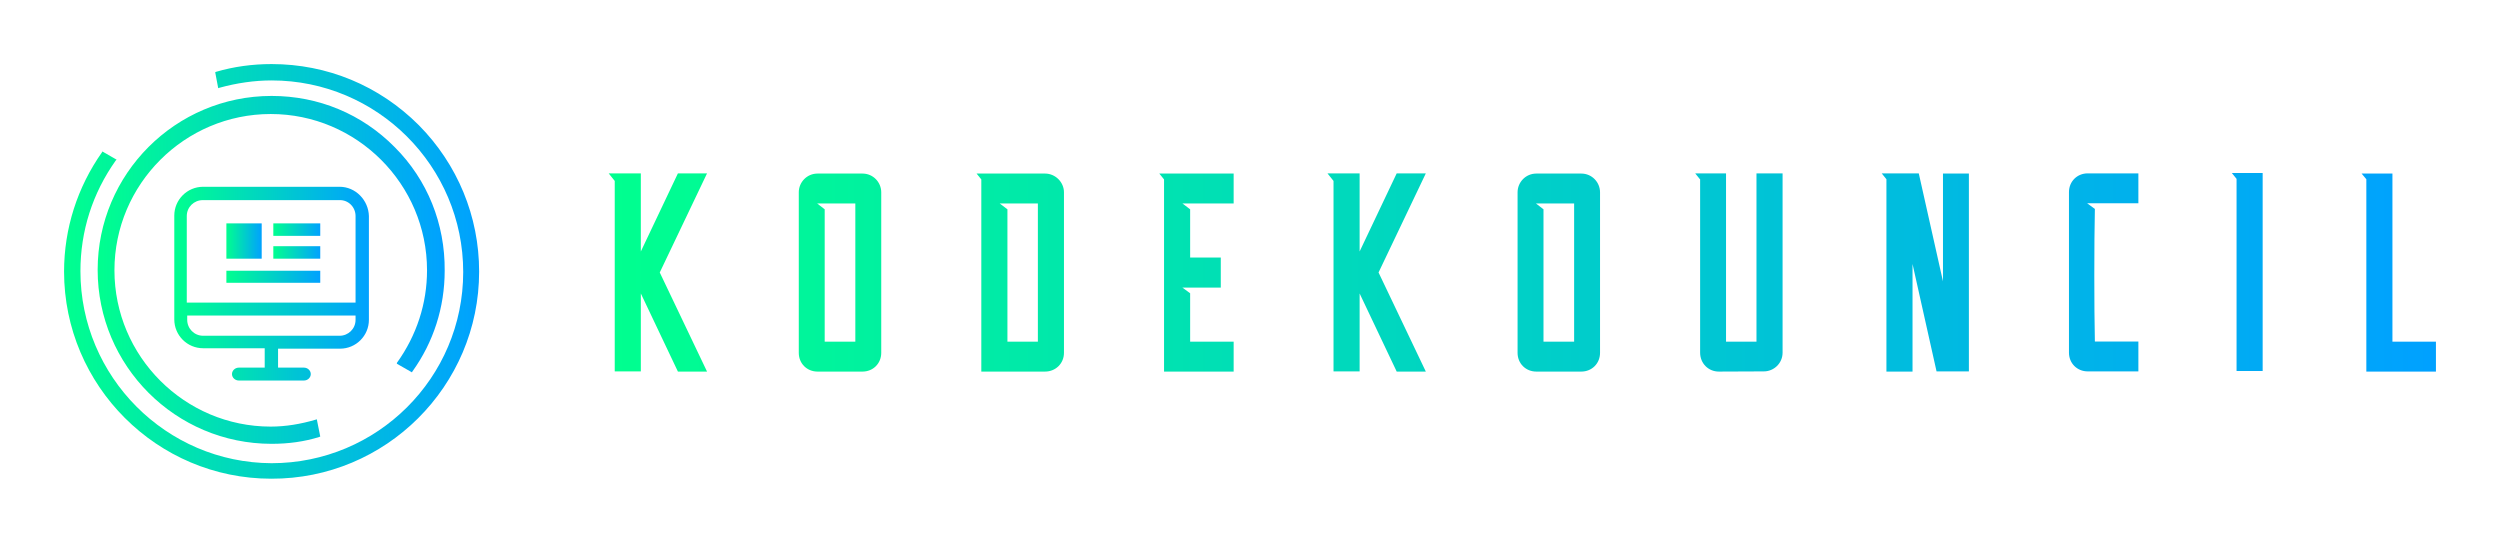 <svg xmlns="http://www.w3.org/2000/svg" xmlns:xlink="http://www.w3.org/1999/xlink" width="3162.081" height="686.801" viewBox="0 0 3162.081 686.801"><g transform="scale(8.104) translate(10, 10)"><defs id="SvgjsDefs16115"><linearGradient id="SvgjsLinearGradient16120"><stop id="SvgjsStop16121" stop-color="#00ff8f" offset="0"></stop><stop id="SvgjsStop16122" stop-color="#00a1ff" offset="1"></stop></linearGradient><linearGradient id="SvgjsLinearGradient16123"><stop id="SvgjsStop16124" stop-color="#00ff8f" offset="0"></stop><stop id="SvgjsStop16125" stop-color="#00a1ff" offset="1"></stop></linearGradient></defs><g id="SvgjsG16116" transform="matrix(0.672,0,0,0.672,-1.076,-1.277)" fill="url(#SvgjsLinearGradient16120)"><path xmlns="http://www.w3.org/2000/svg" d="M78.9,71.5l3.5,2l0.1-0.2c4.9-6.8,7.5-14.9,7.5-23.4c0.1-10.9-4-21.1-11.6-28.7C70.8,13.5,60.7,9.3,49.8,9.3  C27.5,9.3,9.4,27.4,9.4,49.7s18.1,40.4,40.4,40.4c3.9,0,7.6-0.5,11.1-1.6l0.2-0.1l-0.8-4l-0.3,0.1c-3.4,1-6.9,1.6-10.4,1.6  c-20,0-36.3-16.3-36.3-36.3c0-20,16.3-36.3,36.3-36.3s36.3,16.3,36.3,36.3c0,7.7-2.4,15.1-7,21.5L78.9,71.5z"></path><path xmlns="http://www.w3.org/2000/svg" d="M84,16.1C74.8,6.9,62.7,1.9,49.8,1.9c-4.5,0-8.8,0.6-12.9,1.8l-0.2,0.1l0.7,3.7l0.3-0.1  c4-1.1,8.1-1.7,12.1-1.7c24.5,0,44.5,19.9,44.5,44.5S74.3,94.6,49.8,94.6C25.3,94.5,5.4,74.5,5.4,50c0-9.3,2.8-18.1,8.2-25.7  l0.2-0.2l-3.3-1.9l-0.1,0.2c-5.7,8.1-8.8,17.7-8.8,27.7c0,26.5,21.6,48.1,48.1,48.1C76.3,98.3,98,76.7,98,50.1  C98,37.3,93,25.2,84,16.1z"></path><path xmlns="http://www.w3.org/2000/svg" d="M65.6,30.4H33.9c-3.7,0-6.7,3-6.7,6.7v24.1c0,3.7,3,6.7,6.7,6.7h14.3v4.5h-6c-0.9,0-1.6,0.7-1.6,1.5  c0,0.8,0.7,1.5,1.6,1.5h15.1c0.9,0,1.6-0.7,1.6-1.5c0-0.8-0.7-1.5-1.6-1.5h-6V68h14.4c3.7,0,6.7-3,6.7-6.7V37.2  C72.3,33.5,69.3,30.4,65.6,30.4z M69.3,60.3v1c0,2.1-1.7,3.7-3.7,3.7H33.9c-2.1,0-3.7-1.7-3.7-3.7v-1H69.3z M69.3,37.2v20.1H30.1  V37.2c0-2.1,1.7-3.7,3.7-3.7h31.7C67.6,33.4,69.3,35.1,69.3,37.2z"></path><rect xmlns="http://www.w3.org/2000/svg" x="39.3" y="38.9" width="8.2" height="8.2"></rect><rect xmlns="http://www.w3.org/2000/svg" x="39.3" y="49.9" width="21.8" height="2.8"></rect><rect xmlns="http://www.w3.org/2000/svg" x="50.2" y="38.9" width="10.9" height="2.9"></rect><rect xmlns="http://www.w3.org/2000/svg" x="50.2" y="44.2" width="10.9" height="2.9"></rect></g><g id="SvgjsG16117" transform="matrix(1.104,0,0,1.104,84.026,3.805)" fill="url(#SvgjsLinearGradient16123)"><path d="M5.428 23.048 l5.241 -11.043 l4.118 0 l-6.684 14.011 l6.684 14.011 l-4.118 0 l-5.241 -11.043 l0 11.016 l-3.69 0 l0 -26.925 l-0.856 -1.069 l4.545 0 l0 11.043 z M31.42 35.802 l4.332 0 l0 -19.545 l-5.401 0 l1.069 0.829 l0 18.717 z M39.415 14.679 l0 22.701 c0 1.497 -1.15 2.647 -2.647 2.647 l-6.364 0 c-1.497 0 -2.647 -1.15 -2.647 -2.647 l0 -22.701 c0 -1.417 1.15 -2.647 2.647 -2.647 l6.364 0 c1.497 0 2.647 1.23 2.647 2.647 z M57.253 35.802 l4.305 0 l0 -19.545 l-5.401 0 l1.096 0.829 l0 18.717 z M65.247 14.679 l0 22.701 c0 1.497 -1.177 2.647 -2.674 2.647 l-9.011 0 l0 -4.225 l0 -22.941 l-0.668 -0.829 l9.679 0 c1.471 0 2.674 1.23 2.674 2.647 z M79.395 12.861 l-0.668 -0.829 l10.508 0 l0 4.225 l-7.246 0 l1.096 0.829 l0 6.818 l4.332 0 l0 4.251 l-5.428 0 l1.096 0.802 l0 6.845 l6.15 0 l0 4.225 l-9.84 0 l0 -4.225 l0 -7.647 l0 -4.251 l0 -11.043 z M107.045 23.048 l5.241 -11.043 l4.118 0 l-6.684 14.011 l6.684 14.011 l-4.118 0 l-5.241 -11.043 l0 11.016 l-3.69 0 l0 -26.925 l-0.856 -1.069 l4.545 0 l0 11.043 z M133.038 35.802 l4.332 0 l0 -19.545 l-5.401 0 l1.069 0.829 l0 18.717 z M141.032 14.679 l0 22.701 c0 1.497 -1.15 2.647 -2.647 2.647 l-6.364 0 c-1.497 0 -2.647 -1.15 -2.647 -2.647 l0 -22.701 c0 -1.417 1.15 -2.647 2.647 -2.647 l6.364 0 c1.497 0 2.647 1.23 2.647 2.647 z M158.844 35.802 l4.305 0 l0 -23.797 l3.69 0 l0 25.348 c0 1.497 -1.23 2.647 -2.647 2.647 l-6.364 0.027 c-1.497 0 -2.647 -1.177 -2.647 -2.674 l0 -24.519 l-0.027 0 l-0.668 -0.829 l4.358 0 l0 23.797 z M180.852 12.005 l5.241 0 l3.422 15.267 l0 -15.241 l3.663 0 l0 27.968 l-4.572 0 l-3.396 -15.187 l0 15.214 l-3.69 0 l0 -27.193 z M209.973 12.005 l7.166 0 l0 4.225 l-7.246 0 l1.096 0.802 c-0.107 4.706 -0.107 14.064 0 18.743 l6.15 0 l0 4.225 l-7.166 0 c-1.497 0 -2.647 -1.15 -2.647 -2.647 l0 -22.701 c0 -1.497 1.15 -2.647 2.647 -2.647 z M234.709 39.947 l-3.69 0 l0 -27.166 l-0.668 -0.829 l4.358 0 l0 27.995 z M248.697 12.032 l4.358 0 l0 23.77 l6.15 0 l0 4.225 l-9.84 0 l0 -0.027 l0 -4.198 l0 -22.968 z"></path></g></g></svg>